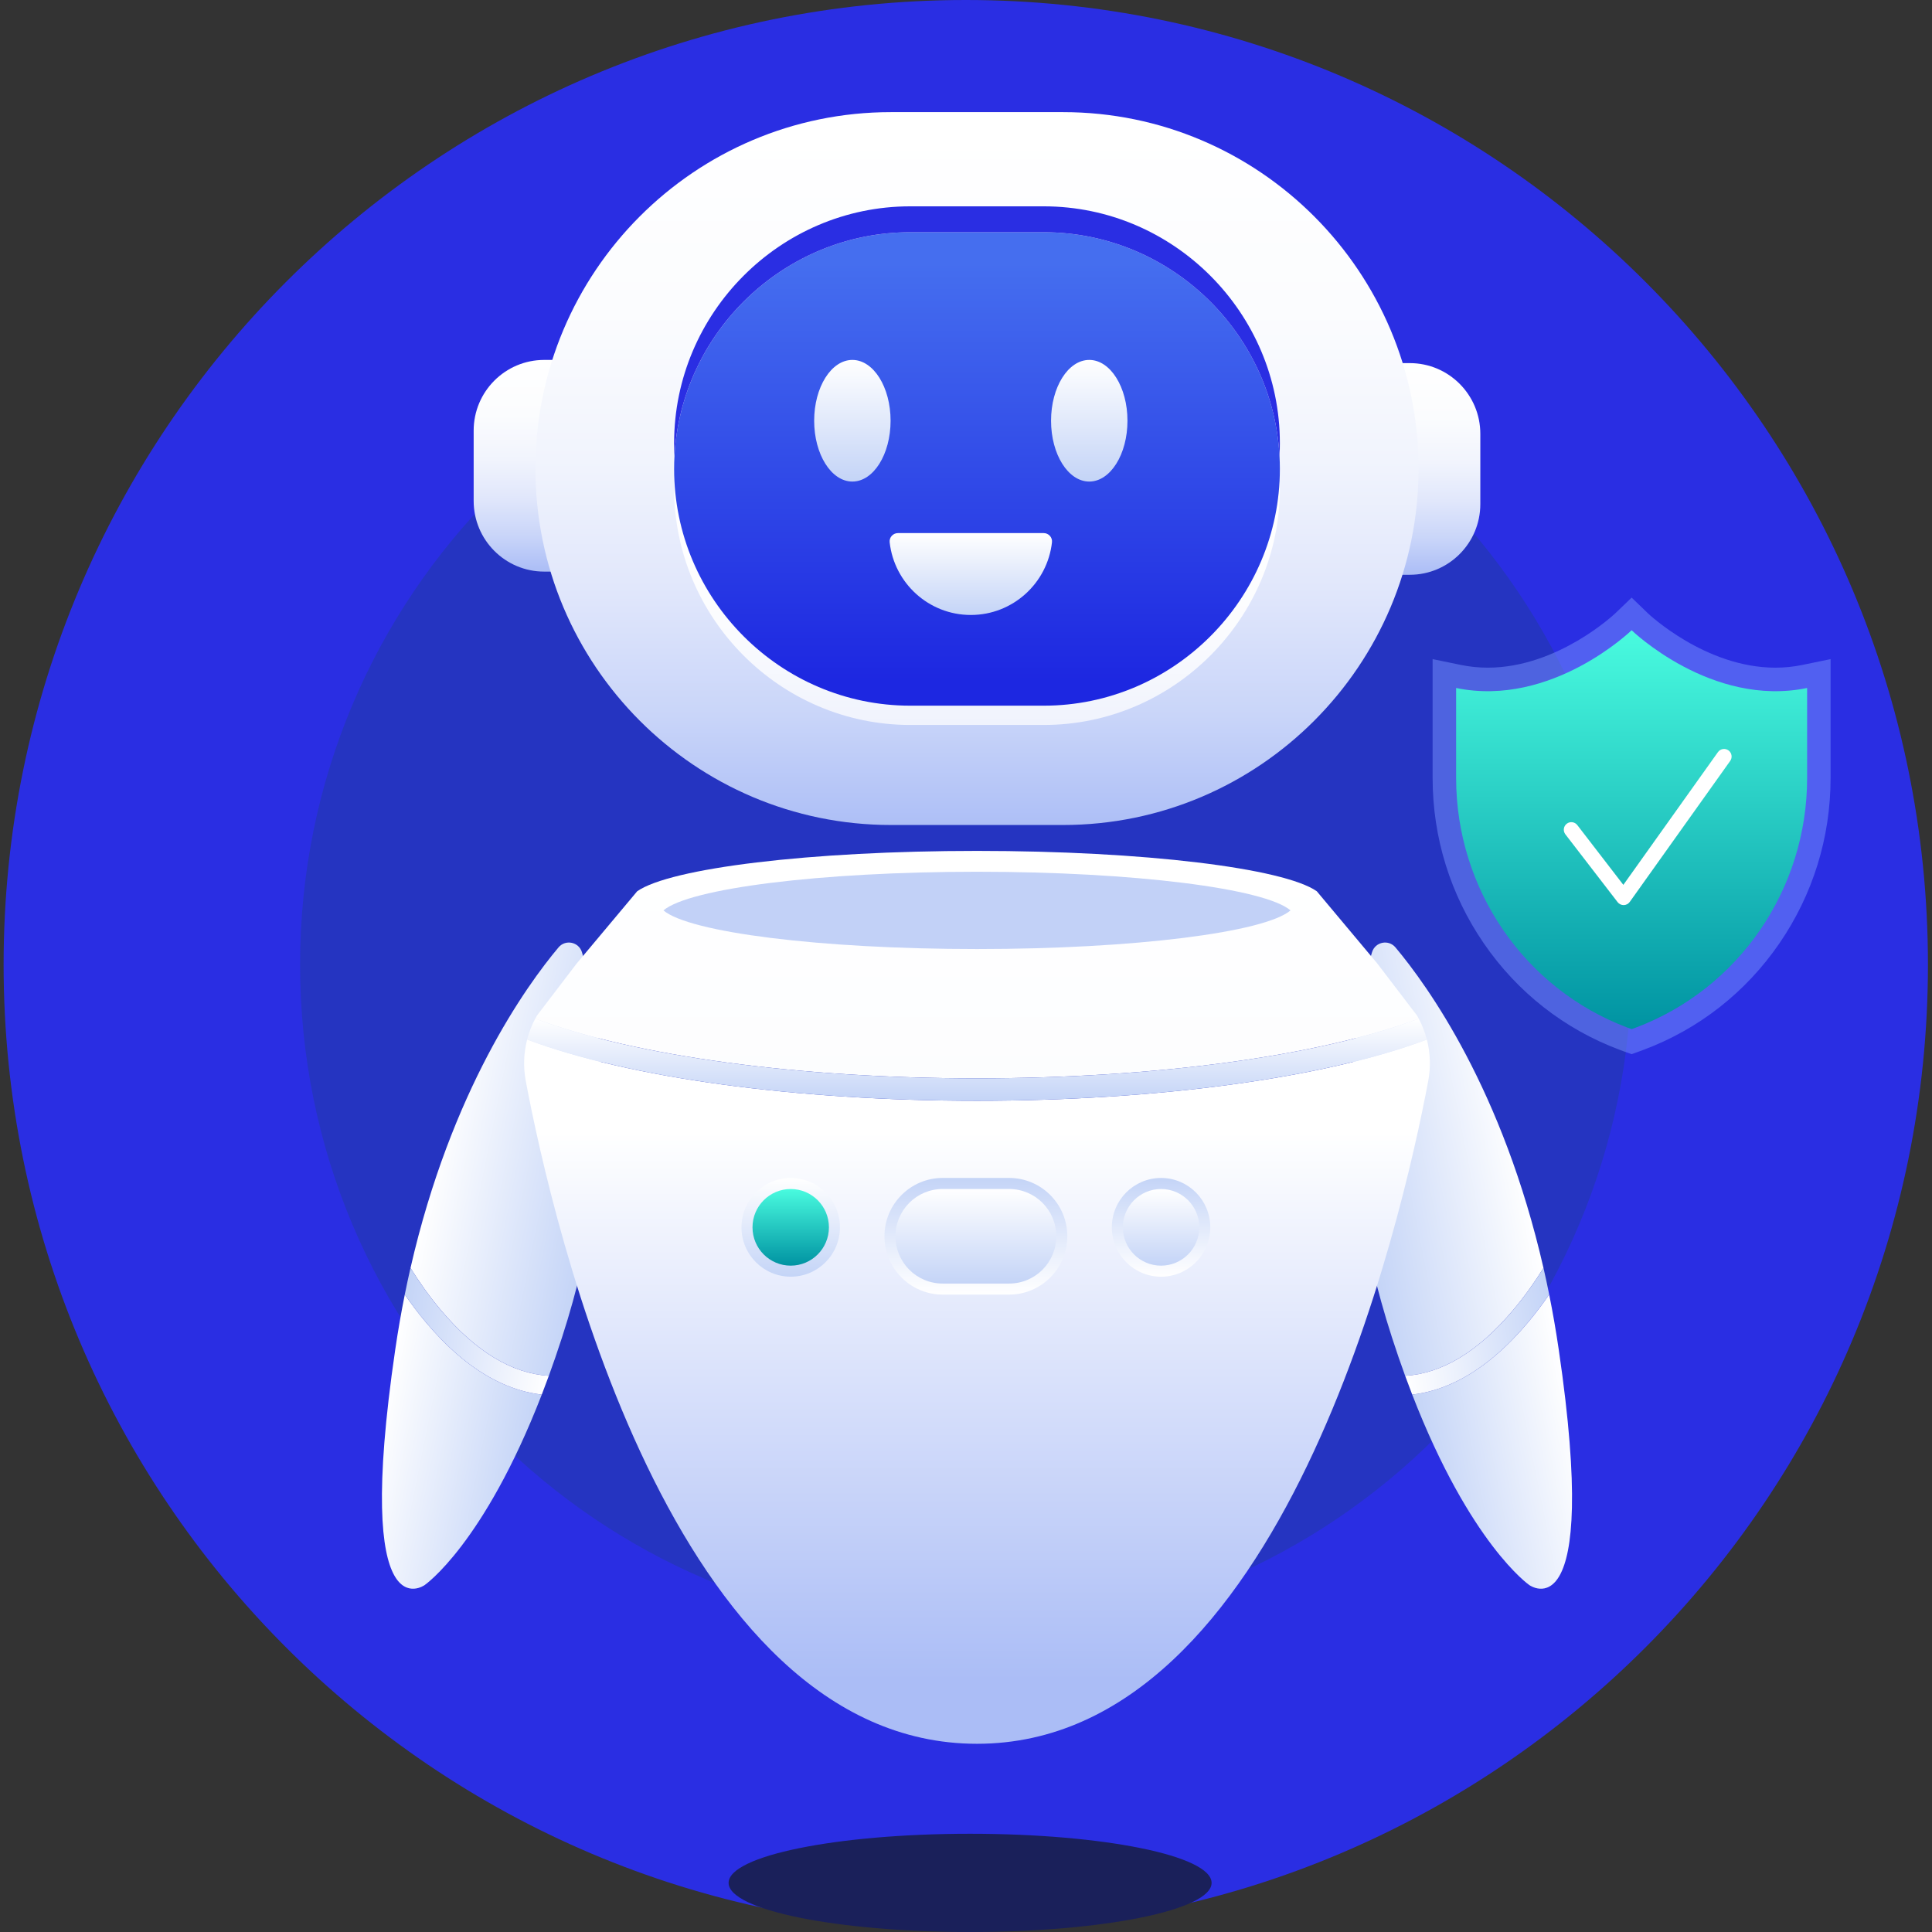 <svg width="236" height="236" viewBox="0 0 236 236" fill="none" xmlns="http://www.w3.org/2000/svg">
<rect x="0" y="0" width="236" height="236" fill="#333333" stroke="none"/>
<g clip-path="url(#clip0_68_629)">
<path d="M117.973 235.673C182.884 235.673 235.505 182.916 235.505 117.836C235.505 52.757 182.884 0 117.973 0C53.062 0 0.441 52.757 0.441 117.836C0.441 182.916 53.062 235.673 117.973 235.673Z" fill="#2A2EE3"/>
<path d="M117.973 199.364C162.883 199.364 199.29 162.863 199.29 117.836C199.29 72.81 162.883 36.309 117.973 36.309C73.063 36.309 36.656 72.81 36.656 117.836C36.656 162.863 73.063 199.364 117.973 199.364Z" fill="#2534C1"/>
<path d="M118.5 236C134.792 236 148 233.314 148 230C148 226.686 134.792 224 118.5 224C102.208 224 89 226.686 89 230C89 233.314 102.208 236 118.5 236Z" fill="#1A205A"/>
<path d="M173.835 170.143C173.392 170.233 172.95 170.302 172.505 170.352C179.594 188.647 186.806 193.618 186.806 193.618C186.806 193.618 195.561 199.98 190.404 164.848C190.064 162.526 189.672 160.287 189.238 158.13C188.472 159.24 187.605 160.399 186.641 161.544C184.11 164.555 181.438 166.84 178.699 168.334C177.096 169.208 175.471 169.812 173.834 170.143H173.835Z" fill="url(#paint0_linear_68_629)"/>
<path d="M170.044 163.405C170.573 165.038 171.107 166.589 171.644 168.062C176.143 167.783 180.558 165.104 184.81 160.06C186.294 158.301 187.547 156.486 188.541 154.888C183.569 133.176 174.421 120.448 170.461 115.729C169.612 114.719 167.983 115.051 167.598 116.315C165.699 122.567 162.262 139.364 170.044 163.407V163.405Z" fill="url(#paint1_linear_68_629)"/>
<path d="M171.644 168.062C171.93 168.847 172.218 169.61 172.505 170.352C172.948 170.302 173.392 170.233 173.835 170.143C175.472 169.812 177.098 169.208 178.7 168.334C181.439 166.84 184.111 164.555 186.642 161.544C187.605 160.399 188.473 159.24 189.239 158.131C189.019 157.028 188.785 155.947 188.543 154.888C187.547 156.486 186.294 158.301 184.812 160.06C180.559 165.104 176.145 167.783 171.645 168.062H171.644Z" fill="url(#paint2_linear_68_629)"/>
<path d="M64.85 170.143C65.293 170.233 65.735 170.302 66.18 170.352C59.091 188.647 51.879 193.618 51.879 193.618C51.879 193.618 43.124 199.98 48.281 164.848C48.621 162.526 49.014 160.287 49.447 158.13C50.213 159.24 51.08 160.399 52.044 161.544C54.575 164.555 57.247 166.84 59.986 168.334C61.589 169.208 63.214 169.812 64.852 170.143H64.85Z" fill="url(#paint3_linear_68_629)"/>
<path d="M68.641 163.405C68.112 165.038 67.578 166.589 67.041 168.062C62.542 167.783 58.127 165.104 53.875 160.06C52.391 158.301 51.138 156.486 50.144 154.888C55.116 133.176 64.264 120.448 68.224 115.729C69.073 114.719 70.702 115.051 71.087 116.315C72.986 122.567 76.423 139.364 68.641 163.407V163.405Z" fill="url(#paint4_linear_68_629)"/>
<path d="M67.041 168.062C66.754 168.847 66.467 169.61 66.18 170.352C65.737 170.302 65.293 170.233 64.85 170.143C63.213 169.812 61.587 169.208 59.985 168.334C57.246 166.84 54.574 164.555 52.043 161.544C51.08 160.399 50.212 159.24 49.446 158.131C49.666 157.028 49.9 155.947 50.142 154.888C51.138 156.486 52.391 158.301 53.873 160.06C58.126 165.104 62.539 167.783 67.04 168.062H67.041Z" fill="url(#paint5_linear_68_629)"/>
<path d="M119.343 131.722C141.07 131.722 161.133 129.003 173.306 124.431C173.239 124.301 173.168 124.174 173.093 124.048L168.252 117.707L161.723 109.912L160.851 108.87C156.819 106.052 139.767 103.94 119.343 103.94C98.92 103.94 81.868 106.052 77.836 108.87L76.964 109.912L70.434 117.707L65.594 124.048C65.52 124.174 65.448 124.301 65.381 124.431C77.553 129.004 97.617 131.722 119.343 131.722Z" fill="url(#paint6_linear_68_629)"/>
<path d="M64.221 132.034C67.493 149.399 82.024 213.009 119.343 213.009C156.663 213.009 171.194 149.399 174.466 132.034C174.783 130.345 174.721 128.622 174.299 126.983C161.831 131.674 141.395 134.462 119.345 134.462C97.294 134.462 76.858 131.674 64.39 126.983C63.967 128.622 63.905 130.346 64.223 132.034H64.221Z" fill="url(#paint7_linear_68_629)"/>
<path d="M81.043 111.208C84.19 113.89 100.14 115.928 119.343 115.928C138.546 115.928 154.495 113.89 157.643 111.208C154.496 108.527 138.546 106.488 119.343 106.488C100.14 106.488 84.191 108.527 81.043 111.208Z" fill="#C2D1F7"/>
<path d="M64.387 126.983C76.855 131.674 97.292 134.462 119.342 134.462C141.392 134.462 161.829 131.674 174.297 126.983C174.07 126.102 173.738 125.243 173.305 124.431C161.132 129.004 141.068 131.722 119.342 131.722C97.615 131.722 77.552 129.003 65.379 124.431C64.946 125.243 64.614 126.102 64.387 126.983Z" fill="url(#paint8_linear_68_629)"/>
<path d="M96.588 155.951C99.91 155.951 102.602 153.252 102.602 149.922C102.602 146.592 99.91 143.893 96.588 143.893C93.267 143.893 90.575 146.592 90.575 149.922C90.575 153.252 93.267 155.951 96.588 155.951Z" fill="url(#paint9_linear_68_629)"/>
<path d="M101.256 149.922C101.256 152.506 99.166 154.602 96.588 154.602C94.011 154.602 91.921 152.506 91.921 149.922C91.921 147.337 94.011 145.242 96.588 145.242C99.166 145.242 101.256 147.337 101.256 149.922Z" fill="url(#paint10_linear_68_629)"/>
<path d="M123.273 158.138C127.19 158.138 130.378 154.943 130.378 151.015C130.378 147.086 127.191 143.891 123.273 143.891H115.144C111.226 143.891 108.039 147.086 108.039 151.015C108.039 154.943 111.226 158.138 115.144 158.138H123.273Z" fill="url(#paint11_linear_68_629)"/>
<path d="M123.273 145.242H115.143C111.962 145.242 109.385 147.827 109.385 151.015V151.016C109.385 154.204 111.962 156.789 115.143 156.789H123.273C126.453 156.789 129.031 154.204 129.031 151.016V151.015C129.031 147.827 126.453 145.242 123.273 145.242Z" fill="url(#paint12_linear_68_629)"/>
<path d="M141.827 155.951C145.148 155.951 147.84 153.252 147.84 149.922C147.84 146.592 145.148 143.893 141.827 143.893C138.506 143.893 135.813 146.592 135.813 149.922C135.813 153.252 138.506 155.951 141.827 155.951Z" fill="url(#paint13_linear_68_629)"/>
<path d="M141.827 154.602C144.405 154.602 146.495 152.507 146.495 149.922C146.495 147.337 144.405 145.242 141.827 145.242C139.249 145.242 137.159 147.337 137.159 149.922C137.159 152.507 139.249 154.602 141.827 154.602Z" fill="url(#paint14_linear_68_629)"/>
<path d="M172.209 44.356H169.797C165.038 44.356 161.18 48.224 161.18 52.995V61.572C161.18 66.344 165.038 70.212 169.797 70.212H172.209C176.968 70.212 180.826 66.344 180.826 61.572V52.995C180.826 48.224 176.968 44.356 172.209 44.356Z" fill="url(#paint15_linear_68_629)"/>
<path d="M68.889 43.966H66.476C61.717 43.966 57.859 47.834 57.859 52.606V61.183C57.859 65.954 61.717 69.823 66.476 69.823H68.889C73.648 69.823 77.506 65.954 77.506 61.183V52.606C77.506 47.834 73.648 43.966 68.889 43.966Z" fill="url(#paint16_linear_68_629)"/>
<path d="M108.832 13.697H129.854C153.822 13.697 173.281 33.207 173.281 57.236C173.281 81.267 153.822 100.776 129.854 100.776H108.832C84.865 100.776 65.405 81.266 65.405 57.236C65.405 33.206 84.865 13.697 108.832 13.697Z" fill="url(#paint17_linear_68_629)"/>
<path d="M82.345 59.64C82.345 59.109 82.359 58.582 82.388 58.058C83.215 73.235 95.853 85.392 111.187 85.392H127.497C135.429 85.392 142.64 82.139 147.866 76.898C152.746 72.006 155.898 65.383 156.296 58.058C156.325 58.582 156.339 59.109 156.339 59.64C156.339 67.592 153.094 74.82 147.866 80.062C142.64 85.303 135.429 88.556 127.497 88.556H111.187C95.324 88.556 82.345 75.544 82.345 59.64Z" fill="url(#paint18_linear_68_629)"/>
<path d="M82.389 55.702C83.216 40.526 95.854 28.368 111.188 28.368H127.498C135.43 28.368 142.641 31.621 147.868 36.862C152.747 41.755 155.899 48.377 156.297 55.702C156.326 56.226 156.34 56.754 156.34 57.284C156.34 73.188 143.361 86.201 127.498 86.201H111.188C103.256 86.201 96.045 82.948 90.819 77.706C85.591 72.465 82.346 65.237 82.346 57.284C82.346 56.754 82.36 56.226 82.389 55.702Z" fill="url(#paint19_linear_68_629)"/>
<path d="M82.345 54.12C82.345 54.651 82.359 55.179 82.388 55.702C83.215 40.526 95.853 28.368 111.187 28.368H127.497C135.429 28.368 142.64 31.621 147.866 36.862C152.746 41.755 155.898 48.377 156.296 55.702C156.325 55.179 156.339 54.651 156.339 54.12C156.339 46.168 153.094 38.94 147.866 33.699C142.64 28.457 135.429 25.204 127.497 25.204H111.187C95.324 25.204 82.345 38.217 82.345 54.12Z" fill="#2A2EE3"/>
<path d="M133.057 58.824C135.634 58.824 137.724 55.498 137.724 51.395C137.724 47.292 135.634 43.966 133.057 43.966C130.479 43.966 128.389 47.292 128.389 51.395C128.389 55.498 130.479 58.824 133.057 58.824Z" fill="url(#paint20_linear_68_629)"/>
<path d="M104.12 58.824C106.698 58.824 108.788 55.498 108.788 51.395C108.788 47.292 106.698 43.966 104.12 43.966C101.543 43.966 99.453 47.292 99.453 51.395C99.453 55.498 101.543 58.824 104.12 58.824Z" fill="url(#paint21_linear_68_629)"/>
<path d="M109.688 65.119C109.085 65.119 108.608 65.642 108.675 66.242C109.232 71.237 113.457 75.121 118.588 75.121C123.719 75.121 127.945 71.237 128.502 66.242C128.569 65.642 128.092 65.119 127.489 65.119H109.688Z" fill="url(#paint22_linear_68_629)"/>
<g opacity="0.5">
<path d="M198.339 128.421C198.171 128.362 198.006 128.3 197.84 128.237C191.093 125.711 185.354 121.211 181.249 115.228C177.161 109.27 175 102.29 175 95.047V80.512L178.447 81.224C179.521 81.445 180.628 81.558 181.739 81.558C190.299 81.558 197.247 74.98 197.316 74.915L199.31 73L201.299 74.92C201.363 74.982 208.31 81.559 216.87 81.559C217.982 81.559 219.09 81.447 220.164 81.225L223.611 80.514V95.048C223.611 102.294 221.45 109.272 217.362 115.229C213.256 121.213 207.519 125.712 200.766 128.24C200.606 128.3 200.44 128.362 200.272 128.421L199.303 128.769L198.334 128.421H198.339Z" fill="#7892FF"/>
</g>
<path d="M199.308 76.986C199.308 76.986 189.549 86.45 177.87 84.04V95.047C177.87 108.592 186.192 120.805 198.849 125.545C199.001 125.603 199.154 125.66 199.308 125.714C199.462 125.658 199.615 125.602 199.767 125.545C212.426 120.805 220.746 108.594 220.746 95.047V84.04C209.067 86.45 199.308 76.986 199.308 76.986Z" fill="url(#paint23_linear_68_629)"/>
<path d="M198.327 110.56C198.041 110.56 197.773 110.428 197.598 110.201L191.216 101.916C190.906 101.512 190.979 100.934 191.382 100.621C191.785 100.31 192.363 100.384 192.674 100.788L198.298 108.089L209.851 91.874C210.148 91.459 210.722 91.363 211.136 91.659C211.549 91.956 211.646 92.533 211.35 92.947L199.077 110.175C198.907 110.412 198.637 110.556 198.344 110.561H198.327V110.56Z" fill="white"/>
</g>
<defs>
<linearGradient id="paint0_linear_68_629" x1="192.7" y1="175.318" x2="174.253" y2="179.034" gradientUnits="userSpaceOnUse">
<stop stop-color="white"/>
<stop offset="1" stop-color="#C4D4F7"/>
</linearGradient>
<linearGradient id="paint1_linear_68_629" x1="185.266" y1="138.637" x2="165.151" y2="142.69" gradientUnits="userSpaceOnUse">
<stop stop-color="white"/>
<stop offset="1" stop-color="#C4D4F7"/>
</linearGradient>
<linearGradient id="paint2_linear_68_629" x1="189.713" y1="161.303" x2="171.079" y2="163.968" gradientUnits="userSpaceOnUse">
<stop stop-color="#C4D4F7"/>
<stop offset="1" stop-color="white"/>
</linearGradient>
<linearGradient id="paint3_linear_68_629" x1="45.985" y1="175.318" x2="64.432" y2="179.035" gradientUnits="userSpaceOnUse">
<stop stop-color="white"/>
<stop offset="1" stop-color="#C4D4F7"/>
</linearGradient>
<linearGradient id="paint4_linear_68_629" x1="53.419" y1="138.636" x2="73.533" y2="142.689" gradientUnits="userSpaceOnUse">
<stop stop-color="white"/>
<stop offset="1" stop-color="#C4D4F7"/>
</linearGradient>
<linearGradient id="paint5_linear_68_629" x1="48.971" y1="161.303" x2="67.606" y2="163.968" gradientUnits="userSpaceOnUse">
<stop stop-color="#C4D4F7"/>
<stop offset="1" stop-color="white"/>
</linearGradient>
<linearGradient id="paint6_linear_68_629" x1="119.343" y1="104.781" x2="119.343" y2="273.791" gradientUnits="userSpaceOnUse">
<stop stop-color="white"/>
<stop offset="0.23" stop-color="#FBFCFE"/>
<stop offset="0.45" stop-color="#F0F3FD"/>
<stop offset="0.65" stop-color="#DEE5FB"/>
<stop offset="0.85" stop-color="#C4D0F8"/>
<stop offset="1" stop-color="#ABBDF6"/>
</linearGradient>
<linearGradient id="paint7_linear_68_629" x1="119.345" y1="138.244" x2="119.345" y2="205.218" gradientUnits="userSpaceOnUse">
<stop stop-color="white"/>
<stop offset="1" stop-color="#ABBDF6"/>
</linearGradient>
<linearGradient id="paint8_linear_68_629" x1="119.342" y1="134.462" x2="119.342" y2="124.431" gradientUnits="userSpaceOnUse">
<stop stop-color="#C4D4F7"/>
<stop offset="1" stop-color="white"/>
</linearGradient>
<linearGradient id="paint9_linear_68_629" x1="96.588" y1="155.951" x2="96.588" y2="143.893" gradientUnits="userSpaceOnUse">
<stop stop-color="#C4D4F7"/>
<stop offset="1" stop-color="white"/>
</linearGradient>
<linearGradient id="paint10_linear_68_629" x1="96.588" y1="154.602" x2="96.588" y2="145.242" gradientUnits="userSpaceOnUse">
<stop stop-color="#0093A2"/>
<stop offset="1" stop-color="#49FBDF"/>
</linearGradient>
<linearGradient id="paint11_linear_68_629" x1="119.208" y1="158.138" x2="119.208" y2="143.891" gradientUnits="userSpaceOnUse">
<stop stop-color="white"/>
<stop offset="1" stop-color="#C4D4F7"/>
</linearGradient>
<linearGradient id="paint12_linear_68_629" x1="119.208" y1="156.789" x2="119.208" y2="145.242" gradientUnits="userSpaceOnUse">
<stop stop-color="#C4D4F7"/>
<stop offset="1" stop-color="white"/>
</linearGradient>
<linearGradient id="paint13_linear_68_629" x1="141.827" y1="155.951" x2="141.827" y2="143.893" gradientUnits="userSpaceOnUse">
<stop stop-color="white"/>
<stop offset="1" stop-color="#C4D4F7"/>
</linearGradient>
<linearGradient id="paint14_linear_68_629" x1="141.827" y1="154.602" x2="141.827" y2="145.242" gradientUnits="userSpaceOnUse">
<stop stop-color="#C4D4F7"/>
<stop offset="1" stop-color="white"/>
</linearGradient>
<linearGradient id="paint15_linear_68_629" x1="171.003" y1="70.212" x2="171.003" y2="44.356" gradientUnits="userSpaceOnUse">
<stop stop-color="#ABBDF6"/>
<stop offset="0.17" stop-color="#C9D5F9"/>
<stop offset="0.35" stop-color="#E1E7FB"/>
<stop offset="0.53" stop-color="#F1F4FD"/>
<stop offset="0.74" stop-color="#FBFCFE"/>
<stop offset="1" stop-color="white"/>
</linearGradient>
<linearGradient id="paint16_linear_68_629" x1="67.682" y1="69.823" x2="67.682" y2="43.966" gradientUnits="userSpaceOnUse">
<stop stop-color="#ABBDF6"/>
<stop offset="0.17" stop-color="#C9D5F9"/>
<stop offset="0.35" stop-color="#E1E7FB"/>
<stop offset="0.53" stop-color="#F1F4FD"/>
<stop offset="0.74" stop-color="#FBFCFE"/>
<stop offset="1" stop-color="white"/>
</linearGradient>
<linearGradient id="paint17_linear_68_629" x1="119.343" y1="15.743" x2="119.343" y2="102.017" gradientUnits="userSpaceOnUse">
<stop stop-color="white"/>
<stop offset="0.26" stop-color="#FBFCFE"/>
<stop offset="0.47" stop-color="#F1F4FD"/>
<stop offset="0.65" stop-color="#E1E7FB"/>
<stop offset="0.83" stop-color="#C9D5F9"/>
<stop offset="1" stop-color="#ABBDF6"/>
</linearGradient>
<linearGradient id="paint18_linear_68_629" x1="119.342" y1="63.293" x2="119.342" y2="119.225" gradientUnits="userSpaceOnUse">
<stop stop-color="white"/>
<stop offset="0.23" stop-color="#FBFCFE"/>
<stop offset="0.45" stop-color="#F0F3FD"/>
<stop offset="0.65" stop-color="#DEE5FB"/>
<stop offset="0.85" stop-color="#C4D0F8"/>
<stop offset="1" stop-color="#ABBDF6"/>
</linearGradient>
<linearGradient id="paint19_linear_68_629" x1="119.343" y1="32.088" x2="119.343" y2="83.404" gradientUnits="userSpaceOnUse">
<stop stop-color="#456EEF"/>
<stop offset="1" stop-color="#1D27E1"/>
</linearGradient>
<linearGradient id="paint20_linear_68_629" x1="133.057" y1="58.824" x2="133.057" y2="43.966" gradientUnits="userSpaceOnUse">
<stop stop-color="#C4D4F7"/>
<stop offset="1" stop-color="white"/>
</linearGradient>
<linearGradient id="paint21_linear_68_629" x1="104.12" y1="58.824" x2="104.12" y2="43.966" gradientUnits="userSpaceOnUse">
<stop stop-color="#C4D4F7"/>
<stop offset="1" stop-color="white"/>
</linearGradient>
<linearGradient id="paint22_linear_68_629" x1="118.588" y1="75.121" x2="118.588" y2="65.119" gradientUnits="userSpaceOnUse">
<stop stop-color="#C4D4F7"/>
<stop offset="1" stop-color="white"/>
</linearGradient>
<linearGradient id="paint23_linear_68_629" x1="199.308" y1="125.714" x2="199.308" y2="76.986" gradientUnits="userSpaceOnUse">
<stop stop-color="#0093A2"/>
<stop offset="1" stop-color="#49FBDF"/>
</linearGradient>
<clipPath id="clip0_68_629">
<rect width="236" height="236" fill="white"/>
</clipPath>
</defs>
</svg>
